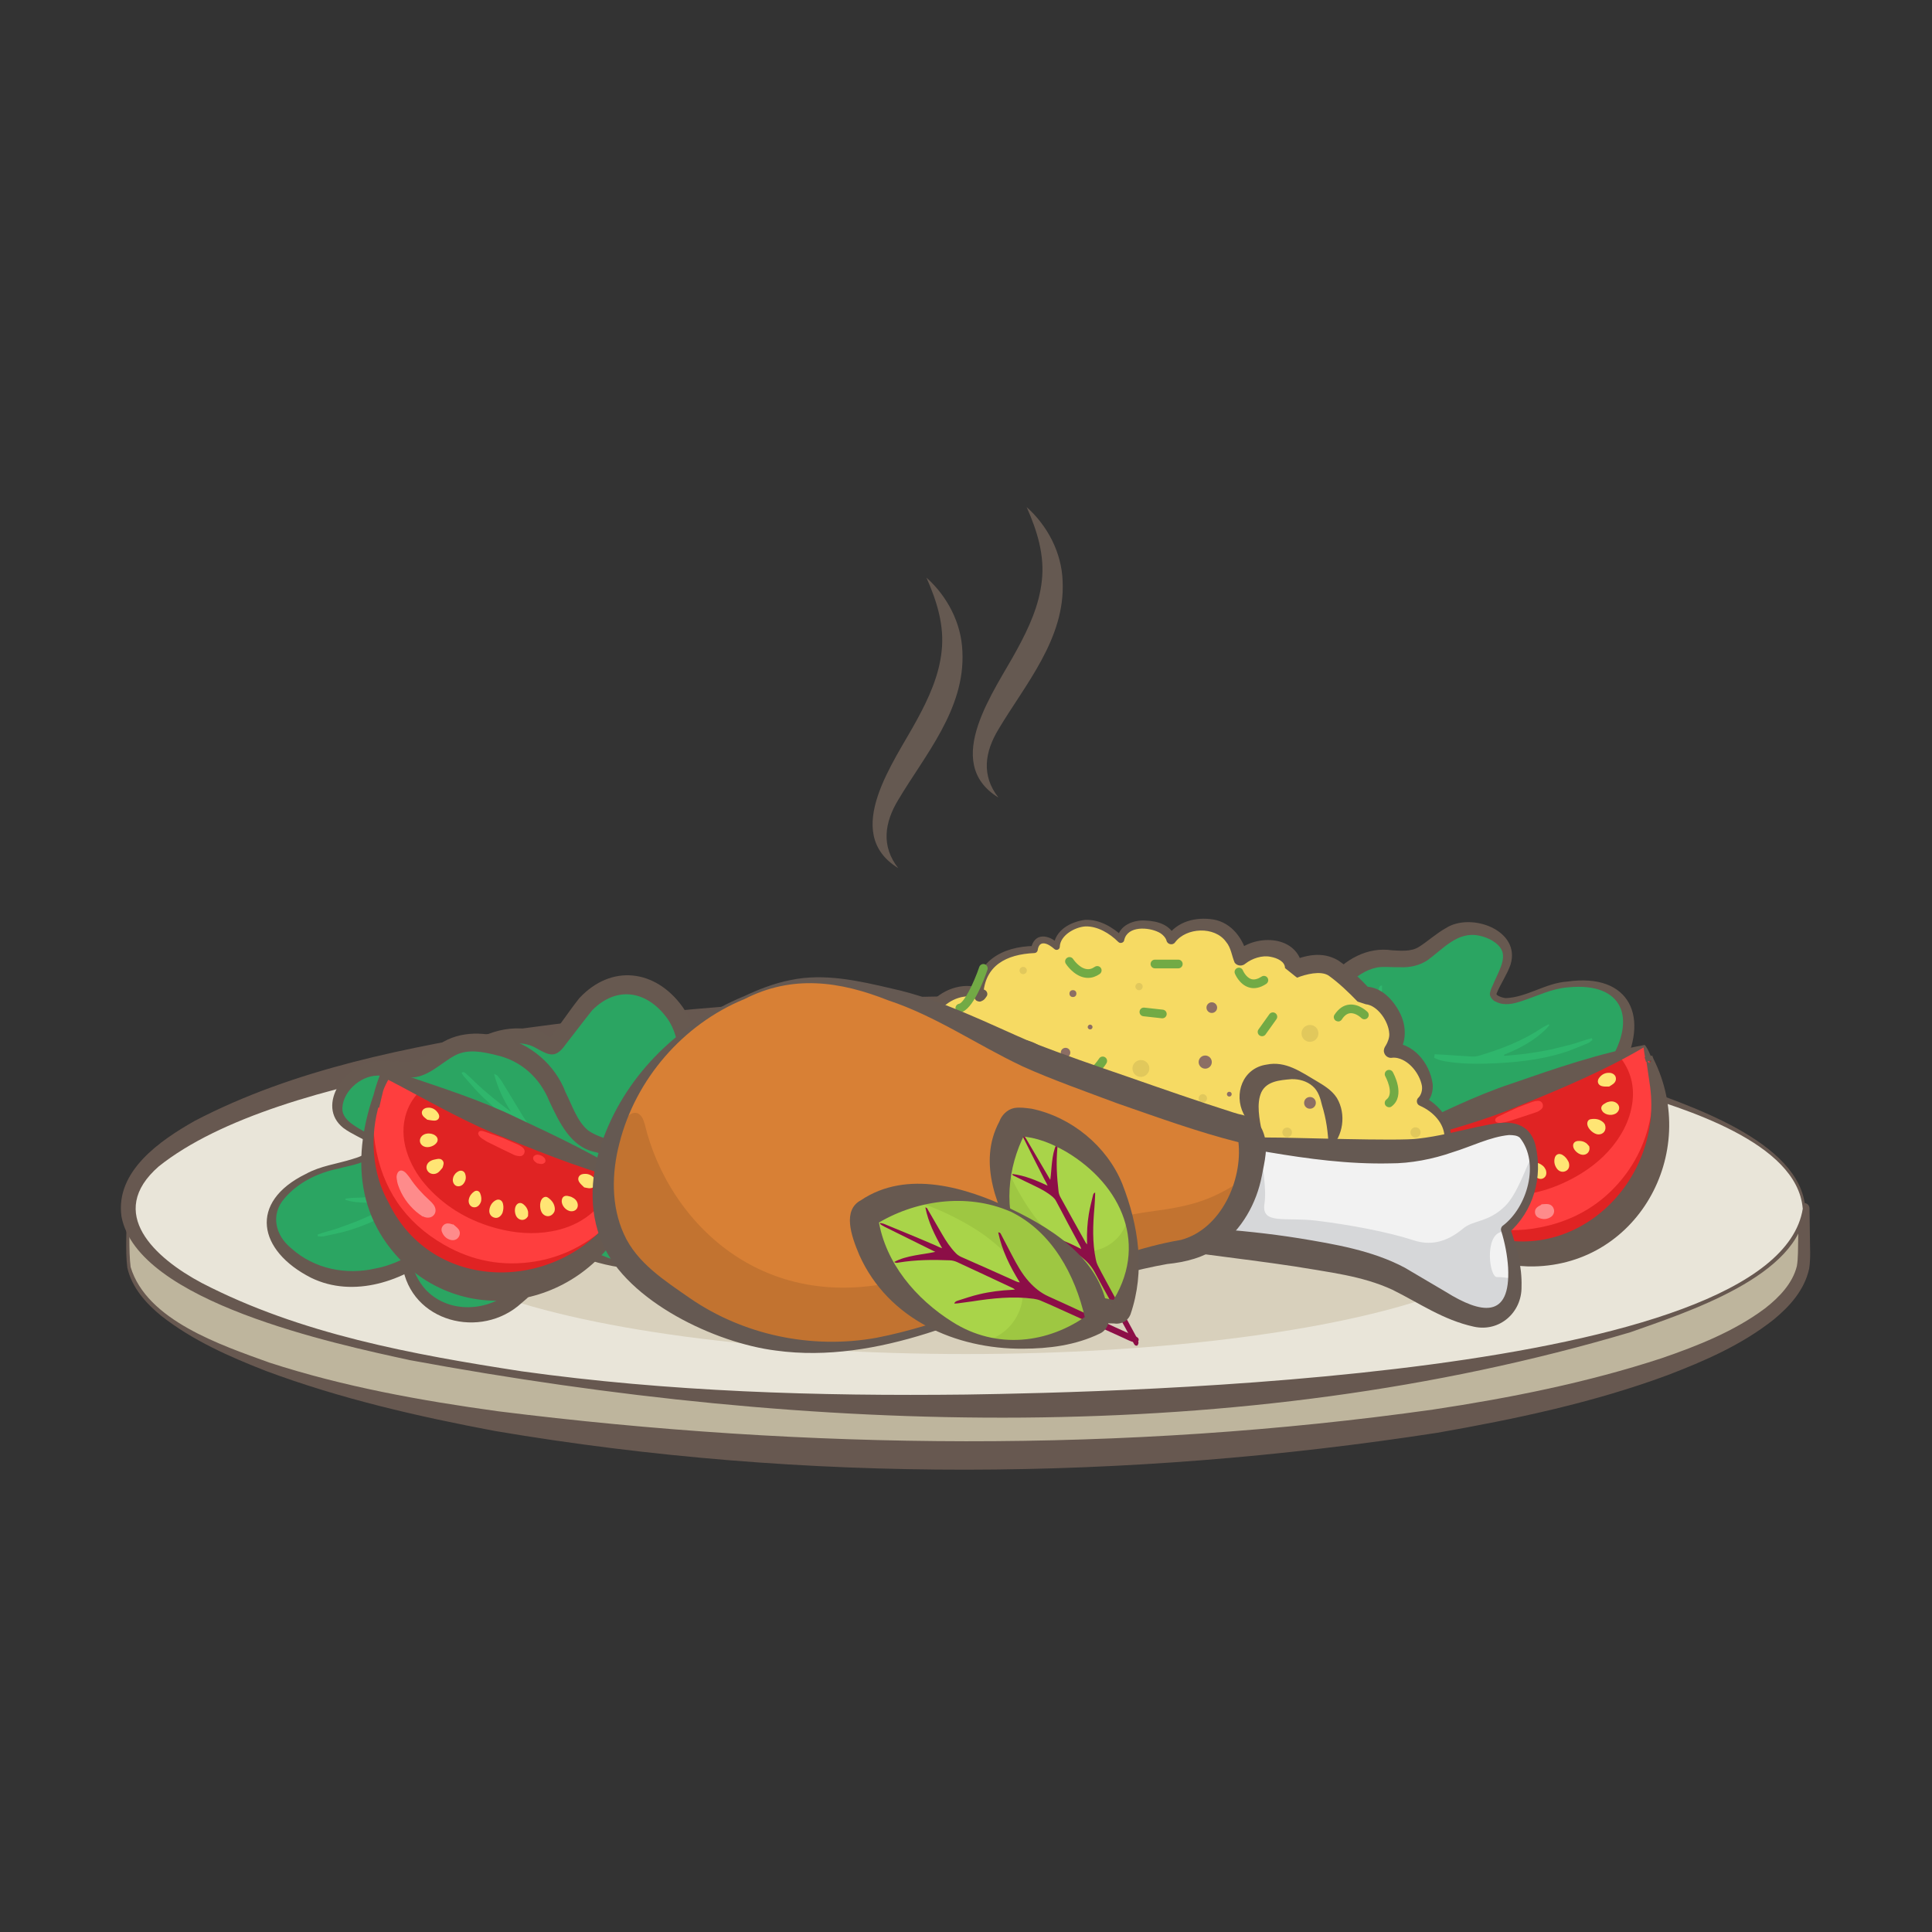 <svg xmlns="http://www.w3.org/2000/svg" id="uuid-3d7094f1-5faa-41a7-9f58-9ed961cdd302" data-name="Calque 2" viewBox="0 0 217.45 217.45"><rect x="0" y="0" width="217.45" height="217.45" fill="#333333" stroke="none"/><g id="uuid-5e8f4f72-ffbb-488a-b550-a68cb9149bf9" data-name="Calque 1"><g><rect width="217.45" height="217.45" style="fill: none;"></rect><g><g><g><path d="M17.37,136.02h-2.97v5.55c0,12.26,42.23,22.19,94.33,22.19s94.33-9.94,94.33-22.19v-5.55H17.37Z" style="fill: #beb59d;"></path><path d="M17.37,136.17h-2.97s.16-.15.16-.15c.05,1.92-.09,4.73.14,6.58,1.81,6.02,10.18,8.79,15.58,10.75,8.36,2.72,17.06,4.29,25.77,5.49,34.86,4.36,70.48,4.71,105.3-.2,8.68-1.31,17.33-3.04,25.64-5.76,4.11-1.41,8.22-3.05,11.64-5.6,1.66-1.28,3.15-2.88,3.61-4.78.16-.89.12-2.08.15-3.17,0,0,.05-3.31.05-3.31,0,0,.61.61.61.61-46.43-.8-92.84,1.71-139.26.24-13.07-.3-33.47-.76-46.42-.71h0ZM17.37,135.87c12.89.05,33.37-.4,46.42-.71,46.42-1.47,92.83,1.04,139.26.24.34,0,.62.27.61.61,0,0,.05,3.31.05,3.31,0,1.12.1,2.14-.08,3.45-.54,2.47-2.25,4.31-4,5.75-3.61,2.86-7.78,4.66-11.95,6.26-8.38,3.1-17.13,4.94-25.89,6.48-35.04,5.41-71.08,5.74-106.08-.2-8.72-1.64-17.42-3.64-25.76-6.75-4.13-1.61-8.26-3.43-11.79-6.2-1.72-1.4-3.32-3.18-3.83-5.43-.26-1.99-.03-4.67-.09-6.66,0-.09.07-.17.17-.16,0,0,2.97.01,2.97.01h0Z" style="fill: #675850;"></path></g><g><ellipse cx="108.72" cy="136.02" rx="94.33" ry="22.19" style="fill: #e9e5d9;"></ellipse><path d="M203.2,136.02c-.48,7.62-13.58,11.75-19.71,13.93-44.19,13.12-92.38,11.44-137.34,3.14-8.44-1.84-30.68-6.55-32.48-16.18-.7-5.11,4.38-8.56,8.24-10.75,11.32-5.91,24.05-8.29,36.5-10.35,41.32-5.66,84.85-5.66,125.08,6.24,6.26,2.23,19.2,6.34,19.7,13.96h0ZM202.9,136.02c-.62-7.48-13.51-11.31-19.64-13.16-16.12-4.41-32.89-5.79-49.51-6.79-16.66-.91-33.38-.86-50.03.12-17.65,1.19-52.26,4.24-65.85,15.09-6.02,5.25-.4,10.34,4.84,13.12,11.12,5.76,23.7,8.04,35.99,9.94,16.56,2.31,33.33,2.81,50.03,2.62,16.89-.26,91.22-1.79,94.18-20.95h0Z" style="fill: #675850;"></path></g><ellipse cx="108.72" cy="137.87" rx="62.98" ry="14.53" style="fill: #d8d0bc;"></ellipse></g><g><g><path d="M78.94,140.88c-1.03.71-2.67,1.37-4.47,1.61-2.15.29-4.26.1-6.32-.6-.91-.31-1.82-.6-2.72-.93-1.22-.44-2.24-.17-3.11.77-.73.79-1.47,1.57-2.19,2.37-1.01,1.12-2.11,2.11-3.42,2.88-2.84,1.65-6.51,1.3-8.82-.87-1.08-1.01-1.71-2.28-2.03-3.71-.48-2.13-.19-4.18.68-6.16.67-1.52,1.63-2.86,2.71-4.11.58-.67,1.17-1.34,1.77-2,.87-.96,1.1-2.06.72-3.28-.22-.71-.5-1.39-.73-2.09-.19-.57-.4-1.15-.53-1.73-.32-1.43.07-2.68,1.14-3.67,1.51-1.41,3.29-2.32,5.33-2.69,1.61-.29,3.11.05,4.51.86.63.36.76.36,1.23-.2.4-.48.75-.99,1.12-1.49.64-.86,1.25-1.75,1.94-2.58,1.03-1.25,2.39-1.99,3.98-2.32,1.13-.24,2.22-.11,3.23.45,2.3,1.29,3.88,3.13,4.29,5.83.21,1.42.25,2.85.19,4.28-.03.74-.1,1.48-.09,2.22.02.62.1,1.24.22,1.85.13.68.52,1.19,1.13,1.54.53.3,1.06.59,1.58.9,1.22.73,2.17,1.7,2.68,3.04.42,1.11.5,2.26.32,3.43-.39,2.48-1.74,4.61-4.32,6.42Z" style="fill: #2ba562;"></path><path d="M57.17,140.69c-.06-.17-.17-.34-.18-.52-.02-.59-.06-1.18,0-1.76.1-1.04.26-2.07.39-3.1.02-.17.04-.33.03-.52-.81,1.2-1.62,2.4-2.59,3.47-.97,1.07-1.98,2.11-3.15,2.97-.04-.03-.07-.07-.11-.1.2-.23.4-.46.61-.68,2.67-2.82,4.81-5.98,6.27-9.59.87-2.15,1.45-4.37,1.71-6.67.08-.68.2-1.36.31-2.04.02-.14.09-.27.14-.41.36,0,.4.23.4.44.03.57.09,1.15.03,1.71-.08.76.14,1.43.44,2.09.47,1.04,1.19,1.9,1.97,2.72,2.34,2.44,5.18,4.09,8.31,5.28,1.11.42,2.25.79,3.38,1.19.2.07.4.14.65.22-.21.24-.43.17-.6.13-.69-.13-1.39-.25-2.06-.46-2.26-.68-4.46-1.51-6.47-2.77-1.78-1.11-3.36-2.46-4.66-4.12-.4-.51-.7-1.11-1.04-1.67-.05-.08-.1-.16-.18-.3-.05.2-.09.32-.12.45-.3,1.44-.71,2.84-1.31,4.18-.5,1.12-.82,2.27-1.02,3.47-.33,2.04-.65,4.09-.97,6.13-.01.08-.04.15-.07.22-.04,0-.07.01-.11.02Z" style="fill: #2fb66c;"></path><path d="M78.99,140.96c-4.03,2.61-9.04,2.16-13.38.62-1.19-.42-2.06-.29-2.83.7-1.3,1.45-2.51,3.12-4.08,4.38-4.55,4.17-12.48,2.16-13.41-4.26-.94-4.94,2.29-9.05,5.41-12.4.89-.91,1.1-2.11.61-3.29-.6-1.86-1.89-3.91-1.28-5.93.42-1.43,1.6-2.38,2.75-3.22,2.7-1.94,6.49-2.55,9.4-.71,0,0-.05-.02-.17-.01-.12.01-.2.06-.2.07,1.12-1.4,2.21-3.07,3.39-4.56,3.6-3.87,8.57-3.26,11.62.97,1.71,2.4,1.73,5.41,1.58,8.19-.1,1.1-.17,2.64-.02,3.71.03.53.21.81.58,1.12,6.89,3.43,5.76,10.68.05,14.61h0ZM78.88,140.8c3.12-2.04,5.27-6.28,3.54-9.84-.53-1.08-1.46-1.88-2.54-2.43-.9-.52-2.1-.84-2.72-1.81-.6-1.01-.59-2.17-.73-3.27-.03-2.92.44-6.4-1.36-8.87-2.23-3.03-5.6-3.7-8.41-.88-.95,1.18-1.99,2.57-2.97,3.82-1.19,1.7-1.88,1.26-3.47.38-2.87-1.63-10.04,1.1-9.3,4.91.22,1.05.75,2.65,1.08,3.7.55,1.29.17,2.98-.85,3.93-1.24,1.39-2.7,2.92-3.6,4.53-1.9,3.1-2.12,7.6.49,10.32,2.6,2.57,6.84,2.33,9.55,0,1.37-1.07,2.81-2.72,4.12-3.98.49-.52,1.22-1.03,2.05-1.14.81-.14,1.64.16,2.2.41l1.81.72c3.5,1.52,7.8,1.61,11.09-.5h0Z" style="fill: #675950;"></path></g><g><path d="M62.61,139.4c-1.18-.31-2.37-.6-3.54-.94-1.05-.3-2.09-.62-3.18-.76-.76-.1-1.5-.02-2.23.21-1.5.48-2.88,1.19-4.13,2.15-1.46,1.12-3.02,2.07-4.73,2.78-1.62.67-3.29,1.12-5.05,1.12-3.04-.01-5.65-1.09-7.76-3.3-.36-.38-.67-.83-.93-1.29-.74-1.32-.7-2.64.07-3.94.4-.69.95-1.26,1.56-1.75,1.3-1.04,2.75-1.78,4.36-2.21.79-.21,1.6-.38,2.39-.58.45-.12.9-.25,1.32-.44.56-.24,1.01-.63,1.31-1.17.23-.41.18-.64-.19-.91-.27-.2-.57-.36-.87-.52-.39-.22-.8-.42-1.18-.65-.33-.2-.66-.41-.95-.66-.86-.76-1.11-1.71-.76-2.8.7-2.21,2.64-3.57,4.99-3.49.87.03,1.73.12,2.6.15.91.04,1.75-.21,2.51-.71.52-.35,1.04-.71,1.53-1.1,1.3-1.02,2.75-1.41,4.39-1.2,1.1.14,2.19.36,3.24.73,2.27.81,3.9,2.32,4.98,4.44.34.67.62,1.38.96,2.05.31.63.65,1.26,1,1.87.64,1.15,1.62,1.89,2.87,2.28.52.16,1.05.3,1.56.5.52.21,1.06.41,1.51.73,2.7,1.88,2.29,4.91.76,6.65-1.08,1.23-2.42,2.05-4.03,2.42-1.44.34-2.88.5-4.37.34Z" style="fill: #2ba562;"></path><g><path d="M35.76,138.95c.78-.31,1.61-.46,2.39-.75.78-.29,1.57-.56,2.34-.88.79-.33,1.56-.69,2.32-1.07.74-.37,1.46-.79,2.19-1.2-.01-.04-.03-.08-.04-.11-.15.03-.29.05-.44.08-1.65.34-3.31.48-4.98.2-.23-.04-.45-.12-.67-.18,0-.04,0-.09,0-.13.31-.03.61-.09.92-.09,2.6-.03,5.09-.62,7.54-1.39.25-.08.51-.21.72-.38.83-.63,1.65-1.28,2.47-1.93.27-.21.56-.42.85-.64.11.13.18.2.25.29-.2.46-.53.79-.87,1.11-1.12,1.07-2.38,1.96-3.68,2.79-2.43,1.55-4.95,2.93-7.72,3.79-.96.3-1.96.48-2.94.69-.2.04-.42,0-.64-.01-.01-.07-.02-.13-.03-.19Z" style="fill: #2fb66c;"></path><path d="M57.51,125.12c-.83-1.3-1.49-2.65-1.9-4.25.2.1.31.12.37.19.19.22.37.45.52.69.8,1.3,1.58,2.61,2.38,3.92.39.65.86,1.23,1.5,1.67.58.4,1.11.88,1.66,1.32.19.15.34.31.14.56-.24.12-.44,0-.63-.11-.48-.29-.97-.57-1.42-.9-1.97-1.47-3.92-2.97-5.72-4.66-.78-.73-1.46-1.58-2.18-2.38-.11-.12-.19-.28-.28-.43.26-.16.39,0,.51.11.35.31.69.63,1.02.95,1.2,1.17,2.52,2.19,3.85,3.21.06.04.13.07.19.11Z" style="fill: #2fb66c;"></path></g><path d="M62.59,139.5c-2.07-.47-4.99-1.45-7.06-1.57-2.35.08-4.4,1.55-6.19,3.04-3.84,3.22-9.54,5.19-14.34,2.84-5.96-3.03-7.07-8.51-.56-11.69,1.65-.91,3.51-1.12,5.24-1.67.84-.25,1.61-.52,2.03-1.3.08-.18.19-.27.06-.39-.93-.62-2.2-1.11-3.13-1.81-3.18-2.53.34-7.42,3.71-7.49,1.27-.11,2.46.08,3.66.04,1.05-.03,1.91-.77,2.71-1.37,2.07-1.93,5.02-2.14,7.67-1.39,3.27.64,6.12,3.12,7.28,6.24.75,1.46,1.25,3.18,2.52,4.25,1.45,1.03,3.55,1.13,4.86,2.43,2.23,1.83,2.18,5.37.15,7.28-2.21,2.29-5.59,2.82-8.63,2.55h0ZM62.62,139.3c2.31.16,4.93-.18,6.8-1.62,2.31-1.6,3.25-5.11.68-6.84-.85-.64-2.07-.87-3.1-1.17-2.8-.57-4.08-3.42-5.18-5.74-1.05-2.6-3.15-4.54-5.92-5.16-1.51-.38-3.2-.74-4.65,0-1.6.83-3.14,2.58-5.15,2.51-1.19-.01-2.49-.26-3.6-.22-2,.01-4.1,1.95-3.96,3.94.23,1.56,2.62,2.21,3.78,3.27.36.3.26.95,0,1.27-.9,1.46-2.76,1.57-4.23,1.99-2.32.47-4.55,1.56-6.07,3.35-1.62,1.85-1.01,4.21.8,5.65,2.54,2.28,6.13,3.01,9.43,2.24,4.16-.75,7.3-4.16,11.39-5.21,1.85-.5,3.75.27,5.48.79,0,0,3.5.96,3.5.96h0Z" style="fill: #675950;"></path></g><g><path d="M157.21,132.33c.8-.92,1.62-1.83,2.4-2.76.7-.84,1.38-1.69,2.2-2.42.58-.51,1.23-.86,1.97-1.08,1.51-.45,3.05-.63,4.62-.55,1.84.1,3.66,0,5.47-.36,1.72-.36,3.35-.92,4.81-1.92,2.51-1.72,4.06-4.08,4.56-7.09.09-.52.09-1.06.04-1.58-.13-1.51-.91-2.58-2.27-3.22-.72-.34-1.49-.51-2.28-.57-1.66-.13-3.28.07-4.84.62-.77.27-1.53.59-2.3.86-.44.15-.89.3-1.34.38-.6.11-1.19.04-1.74-.23-.42-.21-.51-.43-.35-.86.12-.32.27-.62.42-.92.2-.4.42-.79.61-1.2.16-.35.32-.71.41-1.08.28-1.11-.04-2.03-.94-2.74-1.83-1.43-4.19-1.47-6.09-.08-.7.51-1.37,1.07-2.06,1.59-.73.55-1.57.81-2.48.82-.63,0-1.25,0-1.88-.05-1.65-.12-3.07.39-4.3,1.48-.83.74-1.61,1.53-2.26,2.43-1.42,1.94-1.92,4.11-1.62,6.48.09.75.26,1.49.36,2.24.1.7.17,1.4.23,2.11.12,1.31-.28,2.47-1.1,3.5-.34.43-.7.84-1.01,1.29-.31.46-.65.94-.84,1.45-1.17,3.07.87,5.35,3.11,5.92,1.59.41,3.15.33,4.69-.26,1.38-.53,2.66-1.21,3.81-2.18Z" style="fill: #2ba562;"></path><g><path d="M179.15,116.85c-.82.19-1.59.53-2.4.73-.81.2-1.62.42-2.43.59-.83.17-1.68.31-2.52.42-.82.11-1.66.17-2.49.25-.01-.04-.02-.08-.03-.12.14-.06.27-.12.41-.18,1.56-.64,3-1.46,4.23-2.63.17-.16.3-.35.46-.52-.03-.03-.05-.07-.08-.1-.27.14-.56.27-.81.44-2.16,1.44-4.55,2.35-7.02,3.09-.26.08-.54.11-.81.09-1.04-.05-2.09-.13-3.13-.2-.35-.02-.69-.03-1.06-.05-.02.17-.03.27-.05.38.43.26.88.35,1.34.43,1.53.25,3.07.29,4.62.24,2.88-.09,5.75-.36,8.52-1.21.96-.29,1.89-.71,2.82-1.09.19-.08.35-.24.52-.37-.03-.06-.06-.12-.08-.18Z" style="fill: #2fb66c;"></path><path d="M153.39,117.66c-.05-1.54-.26-3.03-.82-4.58-.11.19-.19.28-.2.37-.03.29-.06.58-.04.86.07,1.53.16,3.05.24,4.58.04.76-.02,1.5-.3,2.23-.25.66-.42,1.35-.63,2.02-.07.23-.11.44.2.54.26-.04.37-.24.46-.45.23-.51.49-1.02.67-1.55.8-2.32,1.57-4.66,2.11-7.06.24-1.05.32-2.13.47-3.19.02-.16,0-.34,0-.51-.3.01-.32.22-.36.37-.11.45-.22.91-.31,1.36-.33,1.64-.85,3.23-1.38,4.82-.02.07-.06.13-.09.2Z" style="fill: #2fb66c;"></path></g><path d="M157.14,132.26l2.35-2.76c.75-.96,1.49-1.92,2.42-2.77,1.96-1.57,4.78-1.8,7.18-1.81,4.53-.12,9.42-1.38,12.01-5.34,3.1-4.86,1.68-9.08-4.63-8.45-1.8.13-3.44.97-5.16,1.53-.87.3-1.97.58-2.89.11-.38-.11-.84-.62-.71-1.05.07-.37.22-.63.35-.94.5-1.21,1.51-2.8.94-3.88-.4-.81-1.53-1.4-2.52-1.59-2.42-.52-4.03,1.48-5.82,2.77-.9.6-2.02.84-3.09.78-.8.02-1.89-.09-2.58.03-2.58.52-4.54,3.11-5.56,5.37-1.69,4,1.97,8.99-1.33,12.52-3.53,3.36-2.65,7.53,2.5,7.98,2.36.13,4.72-1.05,6.54-2.49h0ZM157.28,132.4c-2.36,1.94-5.45,3.4-8.57,2.75-2.74-.44-4.79-3.33-3.97-6.1.35-1.81,2.02-3.08,2.64-4.74.44-1.59-.1-3.3-.31-4.93-.8-3.24.17-6.9,2.51-9.26,1.8-2.12,4.29-3.58,7.12-3.16,1,.05,2.13.17,3.01-.39,1.02-.64,1.89-1.47,3.01-2.1,2.83-1.84,8.5.22,7.29,4.11-.38,1.1-1.15,2.21-1.57,3.25,0,.09-.01.07.01.12.23.22.69.35,1.01.39,2.35-.07,4.5-1.7,6.92-1.86,7.14-1.03,9.35,4.11,6.11,9.98-2.65,4.64-8.47,6.22-13.46,5.71-1.24-.13-2.35-.2-3.54-.06-2.62.1-4.27,1.62-5.82,3.56,0,0-2.42,2.73-2.42,2.73h0Z" style="fill: #675950;"></path></g><g><path d="M42.28,124c-.53,4.13.37,7.91,2.77,11.31,1.81,2.56,4.21,4.39,7.13,5.53,3.49,1.36,7.04,1.5,10.57.28,3.49-1.2,6.35-3.3,8.29-6.52.03.02.05.04.08.06-.44.8-.85,1.62-1.34,2.39-1.47,2.34-3.36,4.27-5.77,5.64-3.53,2.01-7.31,2.67-11.27,1.69-4.77-1.18-8.12-4.13-10.08-8.62-1.27-2.9-1.6-5.92-1.02-9.04.15-.77.34-1.54.51-2.31.03-.14.09-.28.14-.41Z" style="fill: #e02323;"></path><path d="M43.41,120.89c.09,0,.18,0,.27.02.11.03.22.09.33.14,9.03,3.92,18.06,7.84,27.08,11.77.2.09.4.19.63.3-.06.17-.09.3-.15.41-.76,1.63-1.75,3.11-3.08,4.32-2.36,2.15-5.07,3.61-8.25,4.13-3.65.6-7.08-.05-10.26-1.88-4.41-2.53-7-6.36-7.77-11.39-.32-2.05-.17-4.09.44-6.08.18-.58.48-1.13.75-1.75Z" style="fill: #fe3e3e;"></path><path d="M47.53,122.6c7.12,3.09,14.23,6.18,21.37,9.29,0,.14,0,.3-.02.45-.27,2.02-1.31,3.57-2.96,4.71-1.16.81-2.46,1.29-3.85,1.54-2.05.37-4.08.21-6.09-.32-3.01-.79-5.63-2.26-7.76-4.55-.99-1.07-1.78-2.28-2.29-3.65-.52-1.41-.69-2.86-.33-4.34.28-1.14.85-2.13,1.7-2.96.07-.06.14-.11.22-.17Z" style="fill: #e02323;"></path><g style="opacity: .4;"><path d="M47.58,136.93c-.25-.18-.51-.35-.74-.55-.94-.82-1.63-1.81-2.03-2.99-.09-.26-.14-.54-.17-.82-.02-.17.02-.35.09-.51.13-.3.4-.4.69-.24.12.06.22.15.31.25.14.16.28.33.4.5.63.96,1.4,1.79,2.24,2.56.16.14.31.3.43.47.28.38.29.81.06,1.12-.24.31-.64.41-1.09.26-.06-.02-.12-.05-.18-.08,0,0-.01.02-.02.03Z" style="fill: #fff;"></path><path d="M51.01,137.8c.2.18.42.33.58.53.23.29.21.65.01.93-.18.26-.51.38-.85.3-.43-.1-.74-.36-.94-.75-.15-.28-.17-.56.03-.83.2-.26.48-.32.79-.26.12.02.23.07.34.1.01-.01.02-.02.03-.03Z" style="fill: #fff;"></path></g><g><path d="M62.4,136.36c-.27.6-.92.69-1.32.25-.33-.36-.39-1.22-.11-1.63.17-.25.46-.36.7-.19.45.31.76.72.78,1.29,0,.12-.04.23-.05.29Z" style="fill: #ffe574;"></path><path d="M56.56,136.5c-.2.45-.55.65-.91.55-.39-.1-.63-.45-.57-.89.06-.41.25-.76.6-1,.41-.29.84-.13.94.36.08.35.03.69-.06.97Z" style="fill: #ffe574;"></path><path d="M49.8,131.44c-.12.13-.28.36-.48.52-.42.31-.98.2-1.22-.21-.23-.4-.05-.9.43-1.12.19-.09.4-.13.61-.17.26-.06.52-.05.69.18.18.23.08.48-.03.81Z" style="fill: #ffe574;"></path><path d="M65.74,133.63c-.16-.17-.4-.35-.55-.59-.25-.4-.04-.83.42-.9.48-.08.9.06,1.24.42.22.24.29.58.15.82-.16.27-.41.38-.71.36-.16-.01-.31-.06-.55-.1Z" style="fill: #ffe574;"></path><path d="M47.72,129.04c-.54-.24-.62-.86-.17-1.24.42-.35,1.23-.28,1.58.13.15.18.17.4.07.6-.25.46-1.01.72-1.47.51Z" style="fill: #ffe574;"></path><path d="M64.3,134.71c.36.17.62.38.71.75.12.49-.21.89-.71.87-.58-.02-1.14-.66-1.07-1.23.04-.36.27-.55.64-.5.16.02.31.08.43.11Z" style="fill: #ffe574;"></path><path d="M59.42,136.89c-.26.49-.86.56-1.22.13-.26-.31-.33-.92-.14-1.29.19-.36.54-.44.86-.18.26.21.44.47.51.79.03.18,0,.36,0,.55Z" style="fill: #ffe574;"></path><path d="M48.11,126.04c-.17-.15-.36-.26-.49-.43-.26-.33-.15-.73.25-.88.14-.05.32-.07.47-.06.44.04.77.29,1,.67.23.39.02.78-.43.79-.26,0-.53-.06-.79-.1Z" style="fill: #ffe574;"></path><path d="M54.11,135.32c-.19.45-.54.64-.9.54-.33-.1-.53-.48-.44-.88.08-.37.29-.66.6-.87.25-.17.55-.09.67.19.15.35.18.72.07,1.03Z" style="fill: #ffe574;"></path><path d="M51.02,132.47c.14-.33.34-.53.62-.66.29-.12.58-.01.7.27.16.42.1.81-.18,1.16-.2.25-.54.34-.79.24-.26-.1-.44-.43-.4-.76.01-.1.05-.21.06-.26Z" style="fill: #ffe574;"></path></g><g><path d="M56.72,128.14c.58.25,1.1.47,1.61.7.19.09.38.21.53.35.18.16.24.39.14.62-.1.23-.31.34-.55.32-.2-.02-.4-.06-.58-.14-.99-.47-1.98-.95-2.96-1.44-.24-.12-.45-.28-.68-.42-.06-.04-.11-.08-.16-.13-.22-.21-.3-.4-.21-.56.08-.16.28-.21.58-.11.78.26,1.56.55,2.28.8Z" style="fill: #fe3e3e;"></path><path d="M60.45,130.93c-.13-.11-.29-.2-.38-.34-.07-.11-.09-.31-.03-.4.07-.11.25-.22.38-.23.33-.01.64.13.86.37.09.1.14.31.1.43-.05.12-.23.23-.36.25-.18.02-.36-.05-.56-.08Z" style="fill: #fe3e3e;"></path></g><path d="M71.59,133.18c-4.98-1.21-9.79-3.1-14.53-5.02-4.1-1.57-8.24-3.91-12.12-5.98-.33-.14-1.28-.74-1.57-.74,0,0,.54-.32.54-.32-.3.61-.64,1.15-.8,1.72-.14.61-.3,1.22-.43,1.83l-.9-.11s.04-.6.04-.6.9.2.9.2c-1.12,3.66-.88,7.85,1.02,11.21,4.92,10.18,18.79,10.19,25.27,1.54,0,0,1.76-2.43,1.76-2.43l.1.52s-.07-.07-.07-.07l.59-.11-.09.11s-.66-.39-.66-.39c.31-.46.61-.91.95-1.35h0ZM71.87,133.06c-.04.62-.36,1.26-.57,1.85,0,0-.66-.39-.66-.39l.06-.12.18-.36c.14.09.59.37.74.47,0,0-.16.36-.16.36-3.6,11.33-17.8,15.58-26.39,6.94-5.86-6.1-5.18-13.98-2-21.18-.04.41-.37,3.7-.4,4.01,0,0-.9-.11-.9-.11.24-1.44.71-2.9,1.26-4.2.2.03.56.03.75.06.44.14,1.22.44,1.67.59,4.16,1.42,8.69,2.85,12.64,4.78,4.69,2.2,9.44,4.42,13.75,7.32h0Z" style="fill: #675950;"></path></g><g><path d="M157.59,131.74c2.5,3.34,5.78,5.41,9.87,6.18,3.08.58,6.08.22,8.97-1,3.45-1.45,6.09-3.83,7.78-7.17,1.66-3.3,2.25-6.79,1.4-10.45.03,0,.06,0,.1,0,.24.88.52,1.75.71,2.64.57,2.7.57,5.41-.2,8.07-1.13,3.9-3.38,7.01-6.9,9.07-4.24,2.48-8.7,2.7-13.24.85-2.93-1.19-5.28-3.13-7.03-5.77-.44-.66-.83-1.34-1.25-2.01-.08-.12-.13-.26-.19-.39Z" style="fill: #e02323;"></path><path d="M156.24,128.72c.07-.06.13-.13.21-.17.11-.06.22-.09.34-.13,9.21-3.48,18.41-6.96,27.62-10.44.21-.08.42-.14.66-.22.08.16.14.28.18.4.59,1.7.91,3.45.8,5.24-.19,3.18-1.12,6.12-3.03,8.71-2.2,2.97-5.11,4.9-8.67,5.81-4.93,1.26-9.45.31-13.51-2.75-1.66-1.25-2.97-2.81-3.92-4.67-.28-.54-.44-1.14-.68-1.77Z" style="fill: #fe3e3e;"></path><path d="M160.38,127.07c7.26-2.75,14.51-5.49,21.8-8.24.1.11.21.22.3.34,1.21,1.64,1.55,3.47,1.16,5.45-.27,1.39-.87,2.64-1.68,3.79-1.21,1.7-2.78,3-4.59,4.02-2.71,1.53-5.61,2.3-8.73,2.14-1.46-.07-2.86-.39-4.19-1.03-1.36-.65-2.49-1.57-3.26-2.88-.6-1.02-.88-2.12-.85-3.3,0-.09.02-.18.04-.28Z" style="fill: #e02323;"></path><g style="opacity: .4;"><path d="M173.46,135.55c.26-.01.53-.06.79-.02.36.05.6.32.66.66.05.31-.1.63-.4.81-.38.23-.78.26-1.19.12-.3-.1-.51-.29-.55-.62-.04-.33.12-.56.39-.73.1-.06.21-.11.32-.17,0-.01,0-.03,0-.04Z" style="fill: #fff;"></path></g><g><path d="M180.64,126.58c.22.62-.17,1.13-.77,1.1-.49-.03-1.13-.6-1.21-1.09-.05-.3.08-.57.36-.62.53-.09,1.04-.02,1.46.38.08.08.14.2.17.24Z" style="fill: #ffe574;"></path><path d="M176.54,130.75c.17.46.06.85-.27,1.03-.35.2-.77.11-1.03-.24-.25-.34-.35-.72-.27-1.13.09-.5.51-.67.93-.4.3.19.5.47.63.74Z" style="fill: #ffe574;"></path><path d="M168.17,131.84c0,.18.05.45.01.71-.08.52-.56.83-1.02.7-.44-.12-.66-.61-.47-1.1.08-.2.2-.37.32-.55.14-.22.34-.39.62-.35.29.04.39.29.54.6Z" style="fill: #ffe574;"></path><path d="M181.12,122.29c-.23,0-.53.03-.81-.04-.46-.11-.61-.56-.32-.94.29-.39.69-.59,1.18-.56.33.02.61.22.68.48.08.3-.03.56-.26.75-.12.1-.26.18-.47.31Z" style="fill: #ffe574;"></path><path d="M165.01,131.56c-.55.2-1.05-.18-.99-.77.06-.54.69-1.06,1.22-1.01.23.02.4.16.46.38.14.5-.22,1.22-.7,1.39Z" style="fill: #ffe574;"></path><path d="M180.85,124.07c.37-.13.71-.16,1.04.04.43.27.47.78.1,1.12-.43.39-1.27.32-1.62-.14-.22-.29-.19-.58.11-.8.13-.09.28-.16.38-.22Z" style="fill: #ffe574;"></path><path d="M178.87,129.03c.15.53-.23,1-.78.94-.41-.04-.88-.43-1-.82-.12-.39.09-.69.49-.73.33-.03.65.03.92.22.15.1.25.26.38.39Z" style="fill: #ffe574;"></path><path d="M163.19,129.14c-.23.01-.44.06-.65.04-.42-.05-.61-.42-.43-.8.06-.14.18-.27.3-.37.35-.28.76-.33,1.18-.22.44.12.56.55.24.87-.18.19-.42.32-.64.48Z" style="fill: #ffe574;"></path><path d="M173.96,131.61c.18.46.06.84-.27,1.01-.31.16-.72.03-.93-.32-.2-.32-.25-.68-.18-1.04.06-.3.33-.45.61-.33.36.15.64.39.76.69Z" style="fill: #ffe574;"></path><path d="M169.76,131.72c-.12-.33-.13-.62-.01-.9.12-.29.41-.42.69-.29.41.19.64.51.68.96.03.31-.15.62-.4.73-.25.11-.61,0-.82-.26-.07-.08-.11-.18-.14-.23Z" style="fill: #ffe574;"></path></g><path d="M170.83,124.64c.59-.22,1.11-.43,1.64-.62.2-.07.41-.11.62-.12.24-.01.45.11.53.35.09.24.02.46-.17.62-.15.12-.33.24-.51.3-1.04.35-2.08.7-3.12,1.03-.25.08-.52.12-.78.17-.07.01-.13.02-.2.02-.31,0-.49-.08-.54-.25-.05-.17.05-.34.34-.48.75-.36,1.5-.7,2.19-1.02Z" style="fill: #fe3e3e;"></path><path d="M185,117.89c-4.41,2.6-9.18,4.6-13.92,6.53-4.04,1.73-8.64,2.94-12.86,4.16-.34.13-1.43.36-1.64.56,0,0,.16-.61.16-.61.21.65.35,1.27.62,1.79.33.53.63,1.08.97,1.61l-.73.55s-.39-.46-.39-.46l.79-.48c1.75,3.41,4.84,6.24,8.54,7.32,10.62,3.87,20.58-5.8,19.19-16.51,0,0-.43-2.96-.43-2.96,0,0,.43.3.43.3,0,0-.09,0-.09,0l.34-.49s.01.14.01.14c0,0-.74.18-.74.18-.1-.54-.2-1.08-.26-1.64h0ZM185.12,117.61c.4.47.62,1.15.88,1.72,0,0-.74.18-.74.18,0,0-.04-.13-.04-.13,0,0-.12-.39-.12-.39.17-.03.68-.15.86-.18,0,0,.14.36.14.36,5.32,10.63-1.9,23.58-14.08,23.37-8.45-.29-13.46-6.41-16.2-13.79.26.32,2.32,2.91,2.51,3.15,0,0-.73.55-.73.55-.83-1.2-1.51-2.57-2.02-3.89.16-.12.42-.36.58-.48.41-.21,1.19-.54,1.61-.74,3.98-1.88,8.22-4.02,12.39-5.39,4.9-1.7,9.85-3.41,14.96-4.34h0Z" style="fill: #675950;"></path></g><g><g><path d="M157.09,139.17c.57-.28,2.06-1.03,2.93-2.75,1.25-2.49.17-4.98,0-5.35,0,0,3.39-.98,2.91-3.57-.49-2.59-2.91-3.56-2.91-3.56,0,0,1.47-1.13,0-3.56-1.47-2.43-3.41-2.16-3.41-2.16,0,0,1.46-1.62,0-4.05-1.46-2.43-3.08-2.11-3.08-2.11,0,0-1.78-1.95-3.4-3.09-1.62-1.13-4.54.16-4.54.16,0,0,.32-1.62-1.94-2.27s-4.03.97-4.03.97c0,0-.51-3.4-3.59-3.73-3.08-.32-4.21,1.62-4.21,1.62,0,0-.32-1.53-2.92-1.66-2.59-.13-2.74,1.66-2.74,1.66,0,0-2.44-2.52-4.87-1.66-2.43.85-2.35,2.47-2.35,2.47,0,0-2.03-1.94-2.51.32,0,0-4.86,0-5.83,3.24-.97,3.24,0,1.79,0,1.79,0,0-2.92-1.46-5.51,1.62-2.59,3.08-1.78,5.02-1.78,5.02,0,0-4.54-.37-4.7,2.54-.16,2.92,1.62,3.81,1.62,3.81,0,0-3.89,1.05-2.75,3.97,1.13,2.92,2.27,3.56,2.27,3.56-2.47,2.25-2.64,4.21-1.13,5.95,1.7,1.97,5.87,2.09,8.33-.93.72.61,1.96,1.47,3.68,1.84,4.2.9,7.53-1.94,7.98-2.33.57.51,2.17,1.81,4.54,1.96,4.12.27,6.69-3.18,6.88-3.44,1.01.71,3.93,2.58,8.1,2.58,3.91,0,6.69-1.64,7.74-2.33.68.87,2.44,2.86,5.4,3.68,1.04.29,3.41.95,5.83-.22Z" style="fill: #f6da63;"></path><path d="M157.04,139.07c3.04-1.28,4.25-5.03,2.78-7.91-.05-.12.01-.26.14-.29,3.9-1.25,3.1-4.97-.15-6.42-.4-.15-.45-.69-.13-.94.27-.28.45-.84.35-1.35-.26-1.29-1.34-2.71-2.65-3.05-.22-.07-.55-.08-.66-.06-.44.09-.86-.2-.95-.64-.06-.28.06-.53.21-.75.2-.32.44-.92.38-1.36-.08-1.35-1.31-3.14-2.64-3.27,0,0-.92-.3-.92-.3-.98-1.02-2.14-2.13-3.28-2.94-.9-.56-2.53-.14-3.54.25,0,0-1.35-1.08-1.35-1.08,0-.74-.88-1.14-1.63-1.27-.95-.2-2.09.19-2.83.77-.36.32-.91.27-1.2-.1-.33-.74-.4-1.69-.98-2.36-1.28-1.78-4.48-1.62-5.73.06-.26.38-.88.24-.97-.2-.07-.29-.43-.72-.87-.93-1.16-.59-3.5-.74-3.88.85-.02.32-.45.47-.67.24-.98-.98-2.35-1.79-3.7-1.75-1.19.07-2.84,1-2.89,2.29,0,.2-.17.36-.37.35-.09,0-.17-.04-.23-.09-.69-.62-1.72-1.13-1.89.15-.04.18-.2.3-.37.3-3.15.14-5.6,1.39-5.75,4.76-.01-.02,0-.06-.09-.17-.08-.13-.38-.17-.44-.13-.16.06-.11.05-.11.04.02-.03.08-.1.12-.15,0,0,.2.77.2.77-1.6-.65-3.48.01-4.56,1.36-.96,1.15-1.85,2.54-1.81,4.06,0,.16.06.41.07.43.34.47-.06,1.16-.63,1.13-.8-.03-1.7.03-2.44.26-1.12.37-1.55.85-1.47,1.93.02.93.38,1.97,1.15,2.46,0,0-.19,1.84-.19,1.84-.59.19-1.28.55-1.69.95-.75.67-.48,1.45-.13,2.19.4.87.86,1.77,1.55,2.42.03.03.14.1.06.05,0,0,.19,1.76.19,1.76-5,4.53,2.52,7.45,5.54,3.44.42-.51,1.17-.58,1.68-.16,2.92,2.64,7.38,2.05,10.18-.43.44-.37,1.07-.35,1.49.03,2.09,1.98,5.31,2.33,7.75.76.82-.5,1.61-1.18,2.19-1.9.28-.4.84-.5,1.22-.2,4.26,3.33,10.54,3.63,15.16.71.13-.1.32-.06.41.07,2.35,3.26,7.11,5.27,10.94,3.55h0ZM157.14,139.27c-3.99,1.83-8.85-.16-11.53-3.37,0,0,.41.07.41.07-4.77,3.45-11.59,3.52-16.52.22,0,0,1.22-.2,1.22-.2-1.46,1.98-3.5,3.46-5.96,3.89-2.47.41-5.08-.42-6.93-2.09,0,0,1.51,0,1.51,0-.91.79-1.89,1.41-2.97,1.9-3.28,1.59-7.48,1.11-10.22-1.35,0,0,1.71-.16,1.71-.16-5.34,6.61-16.27.16-8.86-6.58,0,0,.19,1.76.19,1.76-1.25-.87-1.87-2.22-2.47-3.54-1.46-2.85.48-5.17,3.24-5.9,0,0-.19,1.84-.19,1.84-1.49-.87-2.1-2.58-2.11-4.19-.23-3.11,3.15-4.14,5.7-3.86,0,0-.82,1.13-.82,1.13-.64-2.28.81-4.44,2.26-6.02,1.47-1.62,3.94-2.4,6.02-1.41.26.12.38.42.26.68-.21.3-.27.46-.69.62-.11.06-.46,0-.58-.17-.13-.15-.14-.24-.16-.31.07-3.98,3.1-5.71,6.76-5.76,0,0-.37.3-.37.3.36-1.86,2.03-1.61,3.13-.5,0,0-.6.27-.6.27.16-1.86,1.92-2.79,3.56-3.01,1.67-.06,3.1.83,4.29,1.91,0,0-.67.24-.67.24.18-1.54,1.85-2.17,3.17-2.07,1.36.05,2.88.46,3.41,1.99,0,0-1-.16-1-.16,1.16-1.76,3.28-2.26,5.23-1.95,2.07.34,3.45,2.23,3.85,4.2,0,0-1.37-.48-1.37-.48,2.09-2.06,6.71-2.04,7.48,1.28.04.26.06.44,0,.81,0,0-1.35-1.08-1.35-1.08,1.77-.69,3.58-1.2,5.44-.13.73.5,1.33,1.01,1.93,1.57.59.56,1.14,1.11,1.69,1.72l-.92-.3c1.9-.24,3.39,1.3,4.18,2.79.82,1.48.92,3.51-.28,4.89,0,0-.74-1.39-.74-1.39,2.57-.08,4.46,2.27,4.78,4.64.07.83-.17,1.72-.92,2.35l-.13-.94c3.72,1.92,4.54,6.57-.14,7.85,0,0,.13-.29.13-.29,1.4,3.06.11,7-3.07,8.29h0Z" style="fill: #675950;"></path></g><path d="M121.85,121.6c-.25,0-.5-.05-.76-.17-.25-.11-.36-.4-.25-.64.11-.24.39-.36.64-.25,1.05.47,2.2-1.37,2.22-1.39.14-.23.44-.3.67-.16s.3.44.17.67c-.05.09-1.19,1.94-2.68,1.94Z" style="fill: #72aa45;"></path><g><path d="M110.8,119.98c.85-1.47,2.37-2.32,3.88-2.16.27.03,2,.24,2.76,1.81.52,1.05.41,2.33-.28,3.34.18-.25,1.43-2,3.66-2.15.33-.02,2.23-.16,3.38,1.19,1.29,1.51.87,3.95-.29,5.35-1.15,1.4-2.89,1.58-3.54,1.65-3.72.38-6.46-2.63-6.88-3.1" style="fill: #f6da63;"></path><path d="M110.7,119.93c1.98-6,11.04-1.87,6.98,3.39,0,0-1.03-.7-1.03-.7,2.31-2.65,7.76-3.45,9.13.55,1.52,8.28-9.18,9.1-12.38,2.81-.06-.11.07-.22.17-.15,1.79,1.21,3.7,2.08,5.52,2.13,2.63.12,5.22-1.5,4.88-4.36-.09-1.91-2.48-2.86-4.19-2.22-.94.32-1.71,1.11-2.11,1.96-.15.3-.51.43-.82.29-.3-.14-.43-.5-.3-.8,1.18-2.3-.94-4.73-3.37-4.1-.8.17-1.59.64-2.3,1.32-.08.09-.23,0-.19-.11h0Z" style="fill: #675950;"></path></g><g><path d="M149.65,129.2c.93-2.29.64-4.76-.78-6.4-2.03-2.35-6.26-2.85-7.7-.89-.97,1.32-.6,3.64.78,5.64" style="fill: #f6da63;"></path><path d="M149.55,129.16c-.08-1.77-.27-3.19-.76-4.78-.17-.72-.4-1.59-1.06-2.14-.64-.56-1.52-.8-2.36-.78-1.35.11-2.8.23-3.4,1.47-.58,1.28-.22,3.03.07,4.55.01.07-.03.13-.09.14-.89-.43-1.53-1.35-1.99-2.27-1.11-2.21-.12-5.14,2.61-5.53,2.15-.44,3.88.85,5.57,1.83.8.48,1.75,1.02,2.33,1.93,1.09,1.84.69,4.29-.73,5.66-.07.07-.21.02-.21-.08h0Z" style="fill: #675950;"></path></g><g><path d="M131.67,132.97c0,.52-.42.95-.95.95s-.95-.42-.95-.95.42-.95.95-.95.95.42.95.95Z" style="fill: #221e20; opacity: .1;"></path><path d="M103.97,132.97c0,.52-.42.95-.95.95s-.95-.42-.95-.95.42-.95.95-.95.95.42.95.95Z" style="fill: #221e20; opacity: .1;"></path><path d="M148.39,116.31c0,.52-.42.95-.95.95s-.95-.42-.95-.95.42-.95.95-.95.95.42.95.95Z" style="fill: #221e20; opacity: .1;"></path><path d="M119.93,131.54c0,.27-.22.49-.49.49s-.49-.22-.49-.49.22-.49.49-.49.49.22.49.49Z" style="fill: #221e20; opacity: .1;"></path><path d="M135.85,123.62c0,.26-.21.47-.47.47s-.47-.21-.47-.47.21-.47.47-.47.47.21.47.47Z" style="fill: #221e20; opacity: .1;"></path><path d="M128.61,111.04c0,.23-.19.41-.41.41s-.41-.19-.41-.41.19-.41.41-.41.41.19.41.41Z" style="fill: #221e20; opacity: .1;"></path><path d="M115.57,109.23c0,.23-.19.41-.41.41s-.41-.19-.41-.41.19-.41.41-.41.41.19.41.41Z" style="fill: #221e20; opacity: .1;"></path><circle cx="105.18" cy="130.89" r=".65" style="fill: #221e20; opacity: .1;"></circle><path d="M150.47,131.13c0,.13-.11.24-.24.24s-.24-.11-.24-.24.11-.24.24-.24.24.11.24.24Z" style="fill: #221e20; opacity: .1;"></path><circle cx="159.32" cy="127.45" r=".57" style="fill: #221e20; opacity: .1;"></circle><path d="M142.09,132.97c0,.3-.24.54-.54.54s-.54-.24-.54-.54.24-.54.54-.54.54.24.54.54Z" style="fill: #221e20; opacity: .1;"></path><path d="M152.62,137.86c0,.3-.24.54-.54.54s-.54-.24-.54-.54.24-.54.54-.54.54.24.54.54Z" style="fill: #221e20; opacity: .1;"></path><circle cx="144.87" cy="127.45" r=".54" style="fill: #221e20; opacity: .1;"></circle><path d="M156.34,124.62c-.15,0-.29-.07-.39-.19-.16-.21-.12-.52.1-.68.92-.69-.12-2.59-.13-2.61-.13-.23-.05-.53.18-.66.23-.13.53-.05.66.18.06.11,1.49,2.65-.13,3.87-.09.07-.19.1-.29.1Z" style="fill: #72aa45;"></path><path d="M142.04,116.63c-.1,0-.2-.03-.28-.09-.22-.16-.27-.46-.11-.68l1.22-1.71c.16-.22.46-.27.68-.11.22.16.27.46.11.68l-1.22,1.71c-.09.13-.24.2-.4.2Z" style="fill: #72aa45;"></path><path d="M108.03,113.95c-.23,0-.44-.16-.48-.4-.05-.26.13-.52.39-.57.55-.1,1.64-2.27,2.28-4.15.09-.25.36-.39.62-.3.25.09.39.36.3.62-.36,1.06-1.64,4.54-3.03,4.8-.03,0-.06,0-.09,0Z" style="fill: #72aa45;"></path><path d="M154.52,132.77c-.11,0-.23-.04-.32-.12-.2-.18-.23-.48-.05-.69l2.67-3.1c.18-.2.48-.22.69-.05.2.18.23.48.05.69l-2.67,3.1c-.1.11-.23.17-.37.17Z" style="fill: #72aa45;"></path><path d="M132.62,108.99h-2.63c-.27,0-.49-.22-.49-.49s.22-.49.49-.49h2.63c.27,0,.49.22.49.49s-.22.49-.49.49Z" style="fill: #72aa45;"></path><path d="M131.67,127.45c-.2,0-.39-.13-.46-.33l-.73-2.18c-.09-.25.05-.53.31-.62.25-.08.53.05.62.31l.73,2.18c.09.25-.05.53-.31.62-.05.02-.1.03-.15.03Z" style="fill: #72aa45;"></path><path d="M142.74,110.27c.02.17-.06.35-.21.46-.69.46-1.36.6-1.98.4-1.06-.33-1.54-1.5-1.56-1.55-.1-.25.02-.53.27-.63.25-.1.53.02.63.27h0s.33.79.95.98c.33.1.72,0,1.15-.28.22-.15.52-.09.67.13.04.07.07.14.08.22Z" style="fill: #72aa45;"></path><path d="M122.46,110.06c-.14,0-.28-.01-.42-.04-1.23-.24-2.05-1.5-2.08-1.55-.15-.23-.08-.53.15-.67.23-.15.53-.08.67.14.02.02.64.97,1.46,1.12.33.07.65-.01.98-.24.22-.15.52-.1.68.12.15.22.1.52-.12.68-.42.29-.85.44-1.3.44Z" style="fill: #72aa45;"></path><path d="M103.97,125.87c-.2,0-.38-.12-.46-.32-.09-.25.04-.53.29-.62.81-.3,1.29-.69,1.42-1.17.2-.71-.4-1.46-.41-1.47-.17-.21-.14-.51.07-.68.21-.17.51-.14.68.07.04.05.92,1.14.6,2.34-.22.8-.9,1.42-2.02,1.83-.06.02-.11.03-.17.03Z" style="fill: #72aa45;"></path><circle cx="131.17" cy="129.07" r=".45" style="fill: #8c6e64;"></circle><path d="M117.74,126.61c0,.19-.15.34-.34.34s-.34-.15-.34-.34.15-.34.34-.34.34.15.34.34Z" style="fill: #8c6e64;"></path><circle cx="135.65" cy="119.54" r=".74" style="fill: #8c6e64;"></circle><path d="M139.17,128.08c0,.3-.24.54-.54.54s-.54-.24-.54-.54.24-.54.54-.54.54.24.54.54Z" style="fill: #8c6e64;"></path><path d="M102.07,136.44c0,.13-.11.24-.24.24s-.24-.11-.24-.24.11-.24.24-.24.24.11.24.24Z" style="fill: #8c6e64;"></path><circle cx="120.76" cy="111.83" r=".39" style="fill: #8c6e64;"></circle><path d="M111.1,116.31c0,.27-.22.49-.49.49s-.49-.22-.49-.49.22-.49.49-.49.49.22.49.49Z" style="fill: #8c6e64;"></path><path d="M136.04,133.71c0,.18-.15.33-.33.33s-.33-.15-.33-.33.15-.33.33-.33.33.15.33.33Z" style="fill: #8c6e64;"></path><path d="M123.81,135.85c0,.19-.15.34-.34.34s-.34-.15-.34-.34.15-.34.34-.34.34.15.34.34Z" style="fill: #8c6e64;"></path><circle cx="111.16" cy="135.51" r=".66" style="fill: #8c6e64;"></circle><path d="M138.63,123.15c0,.15-.12.27-.27.27s-.27-.12-.27-.27.12-.27.27-.27.27.12.27.27Z" style="fill: #8c6e64;"></path><path d="M128.2,124.13c0,.25-.2.45-.45.45s-.45-.2-.45-.45.2-.45.45-.45.45.2.45.45Z" style="fill: #8c6e64;"></path><path d="M136.99,113.41c0,.33-.27.6-.6.6s-.6-.27-.6-.6.27-.6.6-.6.6.27.6.6Z" style="fill: #8c6e64;"></path><path d="M128.87,121.09c-.46.25-1.03.09-1.29-.37s-.09-1.03.37-1.29,1.03-.09,1.29.36.09,1.03-.37,1.29Z" style="fill: #221e20; opacity: .1;"></path><path d="M109.23,126.49c-.12.07-.27.02-.33-.09s-.02-.27.09-.33.27-.02.33.09.02.27-.09.33Z" style="fill: #221e20; opacity: .1;"></path><path d="M114.93,133.72c-.26.14-.59.05-.73-.21s-.05-.59.21-.73.59-.05.73.21.05.59-.21.73Z" style="fill: #221e20; opacity: .1;"></path><path d="M130.82,114.61s-.04,0-.05,0l-2.08-.23c-.27-.03-.46-.27-.43-.54.03-.27.27-.46.54-.43l2.08.23c.27.03.46.27.43.54-.03.25-.24.43-.48.43Z" style="fill: #72aa45;"></path><path d="M150.61,114.96c-.09,0-.19-.03-.27-.08-.22-.15-.29-.45-.14-.67.46-.69,1.02-1.08,1.67-1.14,1.12-.11,2,.79,2.04.82.19.19.19.5,0,.69-.19.19-.5.19-.69,0-.02-.02-.62-.6-1.25-.54-.35.03-.67.27-.95.71-.09.14-.25.22-.41.22Z" style="fill: #72aa45;"></path><path d="M120.19,118.94c-.26.14-.59.05-.73-.21s-.05-.59.21-.73.59-.05.73.21.05.59-.21.73Z" style="fill: #8c6e64;"></path><path d="M122.83,115.83c-.13.07-.29.03-.37-.1s-.03-.29.1-.37.29-.03.37.1.03.29-.1.37Z" style="fill: #8c6e64;"></path><path d="M113.52,122.39c-.29.16-.65.06-.81-.23s-.06-.65.23-.81.65-.06.81.23.06.65-.23.81Z" style="fill: #8c6e64;"></path><path d="M147.05,132.43c0,.31-.25.55-.55.55s-.55-.25-.55-.55.25-.55.55-.55.55.25.55.55Z" style="fill: #8c6e64;"></path><path d="M148.1,124.13c0,.36-.29.66-.66.66s-.66-.29-.66-.66.29-.66.66-.66.66.29.66.66Z" style="fill: #8c6e64;"></path></g></g><g><path d="M129.1,127.29s24.31,3.31,31.11,2.04c6.8-1.26,11.33-4.57,12.24.27,1.09,5.74-2.98,8.77-2.98,8.77,0,0,2.56,7.09-.35,9.28-2.5,1.88-5.68-.4-11.87-3.82-6.19-3.42-29.11-4.63-31.76-5.18-2.65-.55-.5-11.87,3.6-11.35Z" style="fill: #f2f2f2;"></path><path d="M137.44,128.3c1.34.15,2.77.3,4.25.44.38,1.96.89,5.12.63,6.72-.39,2.42,2.33,1.5,5.85,1.93,3.73.46,8,1.25,10.94,2.21,1.77.58,3.6.32,5.57-1.33,1.15-.97,2.8-.65,4.71-2.51,1.4-1.37,2.38-4.46,3.11-5.83.87,5.52-3.02,8.44-3.02,8.44,0,0,.02.04.04.12-.21.07-.42.13-.6.18-1.84.49-1.3,5.1-.42,5.07.31-.01,1.19.04,2.02.26,0,1.48-.35,2.88-1.38,3.65-2.5,1.88-5.68-.4-11.87-3.82-4.54-2.51-18.12-3.83-26.05-4.58.62-3.55,2.73-8.62,6.23-10.95Z" style="fill: #d6d7d9;"></path><path d="M129.12,127.14c4.53.63,9.12.83,13.69.89,2.44-.02,14.67.44,16.84.12,2.2-.25,4.4-.82,6.6-1.31,1.71-.3,4.01-1.05,5.58.3.54.5.84,1.15.99,1.76.86,3.59-.22,7.43-3.04,9.9,0,0,.18-.6.18-.6.74,2.13,1.36,4.31,1.29,6.61.05,2.91-2.48,5.15-5.37,4.51-3.46-.76-6.1-2.64-9.15-4.15-3.43-1.59-7.22-1.98-11-2.63-6.37-.97-12.83-1.57-19.18-2.78-.89-.15-2.09-.35-2.48-1.32-1.34-2.89,1.23-11.65,5.04-11.3h0ZM129.08,127.44c-3.51-.4-5.34,8.5-3.42,10.36,6.82.17,13.73.48,20.56,1.57,3.97.66,8.23,1.36,11.89,3.31.65.38,3.93,2.31,4.63,2.73,3.9,2.43,7.31,3.15,7-2.76-.09-1.37-.36-2.79-.78-4.12-.07-.22.01-.45.19-.58,2.75-2.07,4.19-7.07,1.91-9.9-.3-.27-.76-.29-1.22-.3-2.11.2-4.26,1.3-6.36,1.94-2.2.77-4.72,1.26-7.03,1.25-9.32.21-18.23-2.44-27.37-3.5h0Z" style="fill: #655952;"></path><path d="M83.71,112.31c-3.51,1.63-8.66,4.21-12.61,10.96-4.84,8.28-4.08,16.36,1.41,20.69,4.89,3.87,14.78,11.34,32.17,5.54,16.19-5.41,22.98-7.96,27.72-8.6,4.74-.64,7.54-5.1,8.16-8.6.34-1.91,1.15-4.88-1-5.3-2.15-.42-14.82-4.77-22.13-7.59-5.89-2.27-9.41-5.11-16.83-7.36-7.41-2.26-10.93-2.51-16.89.26Z" style="fill: #d88035;"></path><path d="M72.55,126.46c2.66,11.27,14.02,22.71,31.41,16.91,16.19-5.41,21.75-6.51,26.49-7.15,4.36-.59,6.67-1.51,10.1-3.91-.61,3.5-3.41,7.96-8.16,8.6-4.74.64-11.53,3.18-27.72,8.6-17.39,5.81-27.27-1.67-32.17-5.54-3.39-2.68-4.96-6.78-4.54-11.47,1.66-8.07,4.05-8.26,4.58-6.03Z" style="fill: #c27330;"></path><path d="M83.78,112.45c-6.91,2.84-12.24,9.02-14.06,16.21-.89,3.38-.94,7.07.5,10.24,1.45,3.25,4.63,5.26,7.44,7.22,5.97,4.11,13.63,5.78,20.99,4.45,7.33-1.42,14.31-4.63,21.38-7.09,4.21-1.56,8.44-3.17,12.91-3.93,4.49-1.22,6.92-6.7,6.45-10.99-4.5-1.13-9.19-2.83-13.65-4.38-3.2-1.2-7.54-2.74-10.63-4.15-5.14-2.42-9.73-5.65-15.14-7.44-5.45-2.16-10.79-2.91-16.2-.13h0ZM83.65,112.17c1.71-.81,3.49-1.51,5.37-1.87,3.78-.79,7.67.1,11.34.96,5.53,1.2,10.87,3.95,15.9,6.11,3.4,1.31,7.01,2.57,10.55,3.78,3.98,1.39,7.97,2.78,11.96,4.05,0,0,.64.19.64.19,1.08.19,2.29.79,2.71,1.89.74,1.75.17,3.54-.1,5.07-.59,3.08-2.24,6.03-4.83,7.93-1.67,1.28-3.79,1.78-5.83,1.99-3.57.63-7.21,1.7-10.82,2.75-5.22,1.55-11,3.34-16.2,5.05-5.44,1.71-11.27,2.73-17,1.94-6.8-.84-16.71-5.52-19.54-12.06-1.66-3.79-1.31-8.13.12-11.87,2.71-7.32,8.66-12.95,15.73-15.92h0Z" style="fill: #655952;"></path></g><g><path d="M114.77,140.23c1.53,2.56,3.34,4.48,5.71,5.85,1.35.78,2.78,1.29,4.33,1.49.29.04.58.07.87.11.18.02.31-.05.39-.2.06-.12.13-.24.18-.36,1.69-3.87,1.8-7.78.2-11.7-1.49-3.64-4.02-6.31-7.55-8.04-1.05-.51-2.16-.86-3.32-1.04-.28-.04-.56-.04-.84-.06-.34-.03-.57.13-.71.41-.26.51-.54,1.03-.72,1.57-.51,1.48-.67,3.02-.61,4.58.08,2.15.58,4.2,1.47,6.15.23.5.48.99.61,1.25Z" style="fill: #9ec742;"></path><path d="M114.31,126.3c-.43.44-.67.98-.88,1.53-.2.54-.34,1.1-.49,1.65-.08.27-.04.53.04.8.41,1.39,1.01,2.71,1.73,3.97.89,1.56,1.89,3.03,3.15,4.31.74.75,1.55,1.39,2.52,1.81,1.55.66,3.06.63,4.5-.3,1.05-.68,1.71-1.65,2.06-2.85.06-.22.03-.42-.03-.63-.58-1.83-1.45-3.5-2.66-5-1.61-1.99-3.57-3.5-5.93-4.5-.85-.36-1.72-.62-2.63-.77-.45-.08-.9-.11-1.37-.03Z" style="fill: #a9d449;"></path><path d="M118.89,128.81c-.3.66-.4,1.32-.48,1.98-.08.66-.1,1.32-.2,2-.06-.1-.12-.2-.18-.3-.85-1.44-1.69-2.89-2.54-4.33-.09-.15-.2-.29-.3-.43-.03.01-.06.03-.09.04.04.12.06.25.12.36.4.8.8,1.6,1.2,2.39.37.74.74,1.47,1.12,2.2.12.24.27.46.37.73-1.27-.6-2.55-1.14-3.98-1.32.03.18.16.2.25.24.79.39,1.58.78,2.38,1.16.68.33,1.35.69,1.93,1.19.14.12.27.27.36.44.45.82.88,1.66,1.32,2.49.46.87.93,1.73,1.4,2.6.05.1.09.2.12.33-1.54-.81-3.13-1.47-4.89-1.71,0,.22.16.23.26.27.67.3,1.35.58,2.02.88.91.4,1.82.81,2.61,1.43.62.48,1.14,1.03,1.52,1.74,1.1,2.05,2.25,4.08,3.37,6.12.34.61.66,1.24,1,1.85.08.15.16.34.42.29.19-.21.16-.45.05-.68-.11-.24-.24-.46-.36-.69-1.09-2.01-2.18-4.01-3.27-6.02-.3-.55-.59-1.09-.87-1.65-.1-.2-.17-.42-.21-.64-.41-1.95-.33-3.91-.16-5.87.04-.46.06-.92.08-1.39,0-.09,0-.18,0-.29-.19.07-.22.22-.25.35-.16.69-.35,1.38-.46,2.08-.17,1.04-.23,2.09-.2,3.14,0,.07,0,.13,0,.27-.08-.1-.12-.14-.15-.19-.95-1.71-1.91-3.41-2.85-5.13-.11-.2-.19-.44-.21-.67-.19-1.61-.28-3.22-.13-4.84.01-.12.07-.26-.08-.43Z" style="fill: #8c0e47;"></path><path d="M114.9,140.16c2.23,3.91,6.7,5.55,10.86,6.22.19.03-.04,0-.14.03-.26.04-.55.24-.65.46,0,.02.02-.04.03-.05,4.37-6.55,1.31-13.44-5.02-17.2-1.65-.94-3.33-1.63-5.2-1.73,0,0-.18-.01-.18-.01.05,0,.14,0,.24-.02.26-.04.55-.29.6-.44,0,0-.09.18-.09.18-1.93,3.77-2.5,8.64-.45,12.57h0ZM114.64,140.3c-2.32-4.13-4.68-9.38-2.16-14.07.25-.7.87-1.36,1.68-1.52.68-.11,1.29,0,1.96.08,4.49.94,8.46,4.21,10.19,8.44,1.84,4.71,2.62,9.79.92,14.73-.07.16-.16.33-.31.49-.34.41-1,.6-1.52.51-5.23.01-8.51-4.66-10.77-8.65h0Z" style="fill: #675950;"></path></g><g><path d="M113.75,136.21c3.16,1.59,5.58,3.56,7.39,6.24,1.03,1.53,1.76,3.18,2.13,4.99.07.34.14.68.21,1.02.04.21-.03.37-.21.48-.14.09-.27.17-.41.24-4.43,2.32-9.04,2.79-13.8,1.23-4.42-1.45-7.8-4.22-10.13-8.24-.7-1.2-1.2-2.48-1.51-3.83-.07-.32-.09-.66-.15-.99-.06-.4.11-.69.43-.88.59-.35,1.17-.72,1.79-.99,1.7-.73,3.51-1.05,5.36-1.11,2.54-.08,5.01.33,7.39,1.22.61.23,1.22.49,1.53.61Z" style="fill: #9ec742;"></path><path d="M97.26,136.86c.49-.55,1.1-.88,1.73-1.17.62-.29,1.27-.49,1.91-.72.31-.11.63-.1.95-.03,1.68.37,3.29.96,4.84,1.71,1.91.92,3.74,1.97,5.36,3.36.94.81,1.78,1.71,2.35,2.82.91,1.77,1,3.57.03,5.35-.71,1.3-1.81,2.16-3.19,2.67-.25.09-.49.07-.75.01-2.21-.52-4.26-1.42-6.13-2.72-2.49-1.73-4.44-3.92-5.82-6.62-.49-.97-.87-1.98-1.13-3.04-.13-.52-.21-1.05-.15-1.62Z" style="fill: #a9d449;"></path><path d="M100.62,142.05c.75-.41,1.53-.59,2.3-.74.77-.15,1.55-.23,2.35-.41-.12-.06-.25-.12-.37-.18-1.78-.88-3.55-1.75-5.33-2.64-.18-.09-.36-.21-.53-.32.01-.04.03-.07.04-.11.15.04.3.05.44.11.98.4,1.95.8,2.93,1.21.9.38,1.8.75,2.7,1.14.29.13.57.28.89.38-.82-1.45-1.56-2.92-1.89-4.59.22.03.25.18.3.28.53.9,1.05,1.8,1.57,2.71.45.78.94,1.53,1.57,2.17.15.16.35.29.55.39,1.01.46,2.03.89,3.05,1.35,1.06.47,2.12.96,3.19,1.43.12.05.25.09.4.11-1.09-1.76-2-3.57-2.43-5.63.26,0,.29.17.35.28.41.77.8,1.54,1.21,2.31.55,1.04,1.11,2.08,1.91,2.96.62.69,1.32,1.26,2.18,1.65,2.51,1.13,5.01,2.31,7.51,3.47.75.35,1.52.68,2.27,1.02.19.09.41.16.38.47-.23.24-.52.22-.8.12-.29-.1-.56-.24-.84-.37-2.46-1.12-4.92-2.23-7.39-3.35-.67-.3-1.34-.61-2.02-.89-.24-.1-.51-.16-.77-.2-2.33-.31-4.65-.06-6.95.3-.54.08-1.09.15-1.63.22-.1.01-.21.01-.35.02.06-.23.25-.28.39-.33.8-.25,1.6-.53,2.42-.72,1.21-.29,2.45-.44,3.7-.5.08,0,.16-.01.32-.03-.12-.08-.18-.13-.24-.16-2.1-.98-4.19-1.97-6.3-2.94-.25-.11-.53-.18-.81-.19-1.91-.08-3.83-.06-5.72.25-.14.02-.31.1-.52-.06Z" style="fill: #8c0e47;"></path><path d="M113.82,136.08c5.15,2.46,10.78,6.2,10.95,12.64-.04.58-.45,1.13-.95,1.36-2.8,1.36-5.8,1.71-8.71,1.72-7.57.04-15.15-3.31-18.39-10.54-.94-2.22-1.91-5.06.19-6.18,5.19-3.47,11.85-1.42,16.91.99h0ZM113.69,136.35c-4.89-2.12-10.78-1.26-15.16,1.49-.06.04.03-.01.06-.05.1-.07.24-.3.26-.49.01-.09,0-.16,0-.2,0,0,.03.21.03.21.77,4.84,4.2,8.9,8.34,11.49,4.92,3.11,10.77,2.46,15.31-.87.13-.09.01-.02-.07.06-.17.14-.28.5-.24.72,0,.03-.02-.07-.03-.1,0,0-.07-.26-.07-.26-1.11-4.85-3.71-9.74-8.43-12.01h0Z" style="fill: #675950;"></path></g></g><g><path d="M112.38,89.77c-6.5-3.98-.34-12.13,2.08-16.65,1.38-2.52,2.52-5.07,2.8-7.76.33-2.86-.52-5.62-1.71-8.29,2.34,2.09,3.94,5.11,4.05,8.33.32,6.48-4.24,11.66-7.23,16.7-1.52,2.51-1.95,5.19.01,7.67h0Z" style="fill: #655951;"></path><path d="M101.1,97.71c-6.5-3.98-.34-12.13,2.08-16.65,1.38-2.52,2.52-5.07,2.8-7.76.33-2.86-.52-5.62-1.71-8.29,2.34,2.09,3.94,5.11,4.05,8.33.32,6.48-4.24,11.66-7.23,16.7-1.52,2.51-1.95,5.19.01,7.67h0Z" style="fill: #655951;"></path></g></g></g></g></svg>
